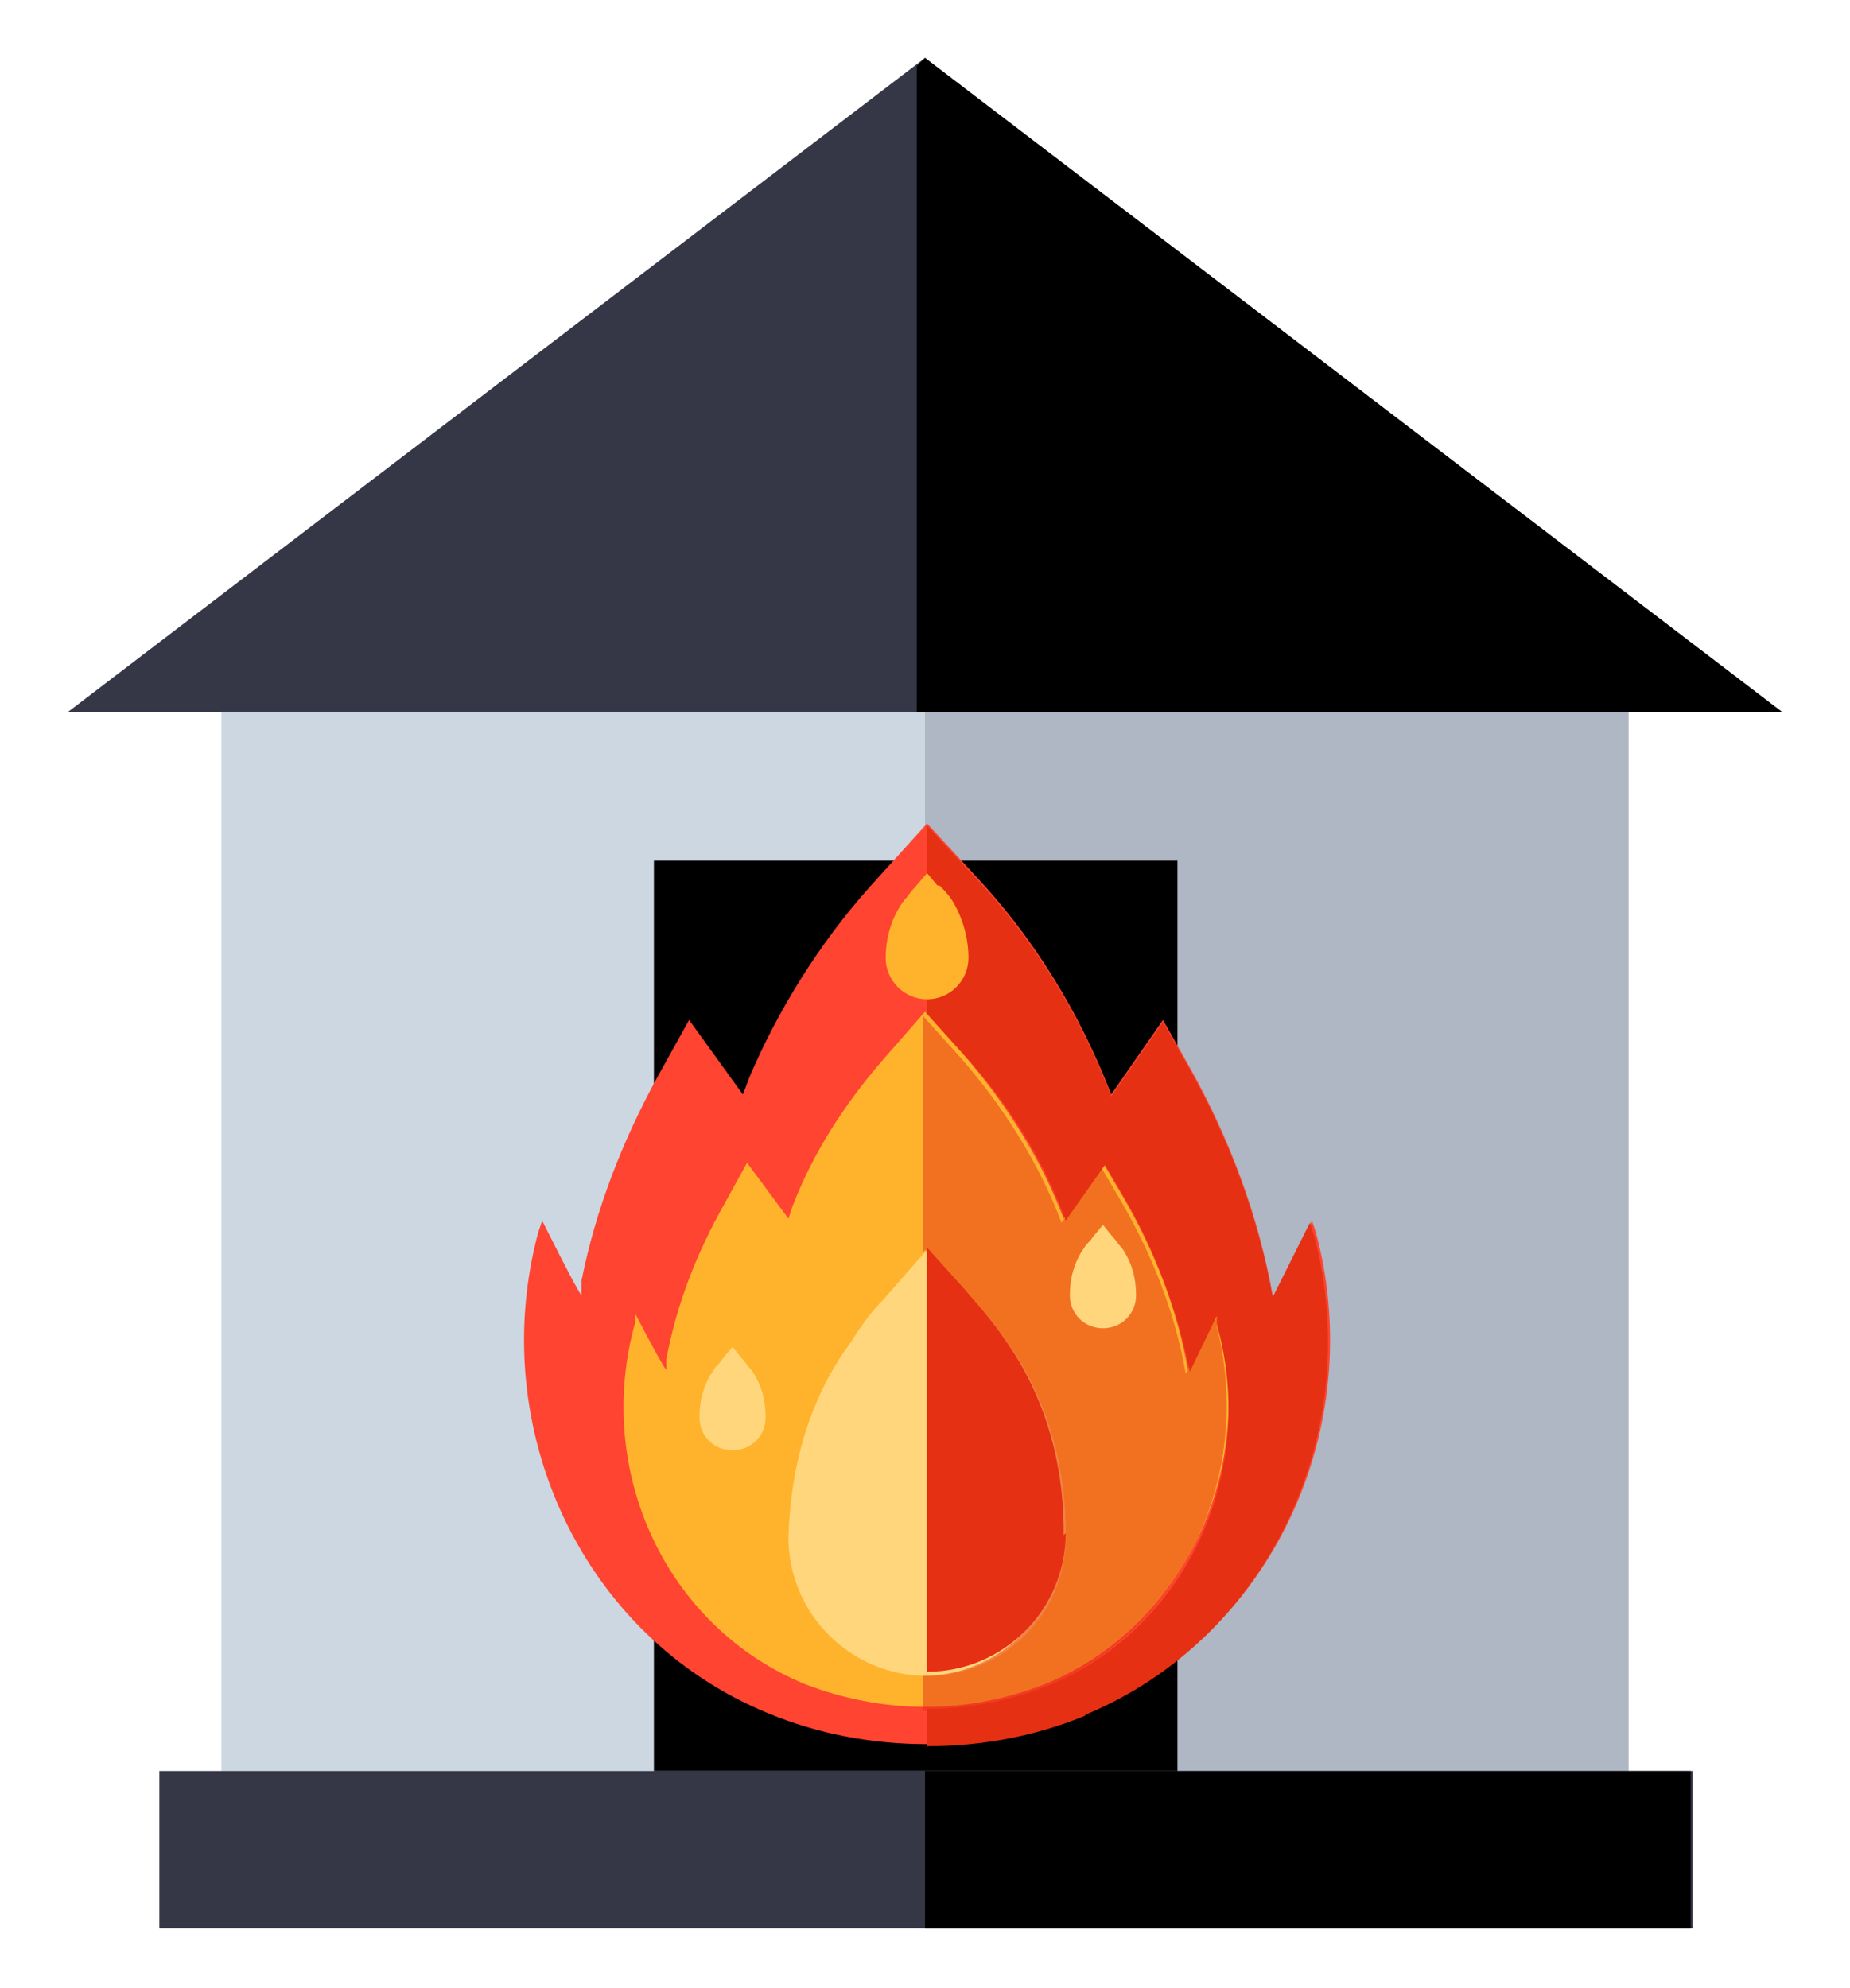 <?xml version="1.0" encoding="UTF-8"?>
<svg id="Layer_1" xmlns="http://www.w3.org/2000/svg" version="1.1" viewBox="0 0 89.4 96.1">
  <!-- Generator: Adobe Illustrator 29.7.1, SVG Export Plug-In . SVG Version: 2.1.1 Build 8)  -->
  <defs>
    <style>
      .st0 {
        fill: #e53013;
      }

      .st1 {
        fill: #ccd7e2;
      }

      .st2 {
        fill: #ffb32c;
      }

      .st3 {
        fill: #ff4431;
      }

      .st4 {
        opacity: .5;
      }

      .st5 {
        opacity: .2;
      }

      .st6 {
        fill: #ffd67b;
      }

      .st7 {
        fill: #888;
      }

      .st8 {
        fill: #353747;
      }
    </style>
  </defs>
  <path class="st7" d="M10.5,67.4v.2-.2Z"/>
  <path class="st7" d="M30.9,67.4h0Z"/>
  <g>
    <g>
      <polygon class="st8" points="44.7 2.8 3.3 34.4 86.1 34.4 44.7 2.8"/>
      <rect class="st1" x="10.7" y="34.4" width="68" height="51.2"/>
      <g class="st5">
        <rect class="st8" x="44.7" y="33.7" width="34" height="51.9"/>
      </g>
      <rect class="st8" x="7.7" y="85.6" width="74.1" height="7.6"/>
      <rect x="44.7" y="85.6" width="37" height="7.6"/>
      <rect x="31.6" y="41.6" width="25.3" height="44"/>
    </g>
    <polygon points="44.7 2.8 44.3 3.2 44.3 34.4 86.1 34.4 44.7 2.8"/>
    <g>
      <path class="st3" d="M61.5,62.6h0c-.7-3.9-2.1-7.6-4-11l-1.3-2.3-2.5,3.6h0c-1.5-3.9-3.7-7.5-6.5-10.5l-2.4-2.6-2.8,3.1c-2.4,2.7-4.4,5.9-5.8,9.2l-.3.8-2.6-3.6-1.5,2.7c-1.7,3.1-3,6.4-3.7,9.9v.7c-.1,0-1.9-3.6-1.9-3.6l-.2.6c-2.5,9.4,2.1,19.5,11.1,23.2,2.4,1,5,1.5,7.7,1.5h0c2.7,0,5.3-.5,7.7-1.5,9-3.7,13.6-13.8,11.1-23.2l-.2-.6-1.8,3.6Z"/>
      <path class="st2" d="M57.4,66.2h0c-.5-2.9-1.6-5.7-3.1-8.3l-1-1.7-1.9,2.7h0c-1.1-2.9-2.8-5.6-4.9-8l-1.8-2-2.1,2.4c-1.8,2.1-3.3,4.4-4.3,7l-.2.6-2-2.7-1.1,2c-1.3,2.3-2.3,4.8-2.8,7.5v.5c-.1,0-1.5-2.7-1.5-2.7v.4c-2,7.1,1.4,14.7,8.2,17.5,1.8.7,3.8,1.1,5.8,1.1h0c2.1,0,4-.4,5.8-1.1,6.8-2.8,10.2-10.4,8.4-17.5v-.4c-.1,0-1.5,2.7-1.5,2.7Z"/>
      <path class="st6" d="M46.6,62.4l-1.8-2-2.1,2.4c-.6.6-1.1,1.3-1.6,2.1-2,2.7-2.9,6-3,9.4h0c0,3.7,3,6.7,6.7,6.7h0c3.7,0,6.7-3,6.7-6.7v-.2c0-3.3-.9-6.5-2.8-9.2-.6-.9-1.3-1.7-2-2.5Z"/>
      <path class="st0" d="M52.4,82.9c9-3.7,13.6-13.8,11.1-23.2l-.2-.6-1.8,3.6c-.7-3.9-2.1-7.6-4-11l-1.3-2.3-2.5,3.6c-1.5-3.9-3.7-7.5-6.5-10.5l-2.4-2.6h0v9.1h0l1.8,2c2.1,2.3,3.8,5,4.9,8l1.9-2.7,1,1.7c1.5,2.6,2.5,5.4,3.1,8.3l1.3-2.7v.4c2,7.1-1.4,14.7-8.2,17.5-1.8.7-3.8,1.1-5.8,1.1h0v1.8h0c2.7,0,5.3-.5,7.7-1.5Z"/>
      <g class="st4">
        <path class="st0" d="M44.7,60.4l1.8,2c.7.8,1.4,1.6,2,2.5,1.9,2.7,2.8,5.9,2.8,9.2v.2c0,3.7-3,6.7-6.7,6.7v1.7h0c2.1,0,4-.4,5.8-1.1,6.8-2.8,10.2-10.4,8.4-17.5v-.4c-.1,0-1.5,2.7-1.5,2.7-.5-2.9-1.6-5.7-3.1-8.3l-1-1.7-1.9,2.7c-1.1-2.9-2.8-5.6-4.9-8l-1.8-2h0v11.5h0Z"/>
      </g>
      <path class="st0" d="M51.4,74.2v-.2c0-3.3-.9-6.5-2.8-9.2-.6-.9-1.3-1.7-2-2.5l-1.8-2h0v20.5c3.7,0,6.7-3,6.7-6.7Z"/>
      <path class="st6" d="M53.7,59.7l-.4-.5-.5.6c-.1.2-.3.3-.4.5-.5.7-.7,1.5-.7,2.3h0c0,.9.7,1.6,1.6,1.6h0c.9,0,1.6-.7,1.6-1.6h0c0-.8-.2-1.6-.7-2.3-.2-.2-.3-.4-.5-.6Z"/>
      <path class="st6" d="M35.8,65.6l-.4-.5-.5.6c-.1.2-.3.3-.4.5-.5.7-.7,1.5-.7,2.3h0c0,.9.7,1.6,1.6,1.6h0c.9,0,1.6-.7,1.6-1.6h0c0-.8-.2-1.6-.7-2.3-.2-.2-.3-.4-.5-.6Z"/>
      <path class="st2" d="M45.3,42.8l-.5-.6-.6.7c-.2.2-.3.4-.5.6-.6.8-.9,1.8-.9,2.8h0c0,1.1.9,2,2,2h0c1.1,0,2-.9,2-2h0c0-1-.3-2-.8-2.8-.2-.3-.4-.5-.6-.7Z"/>
    </g>
  </g>
</svg>